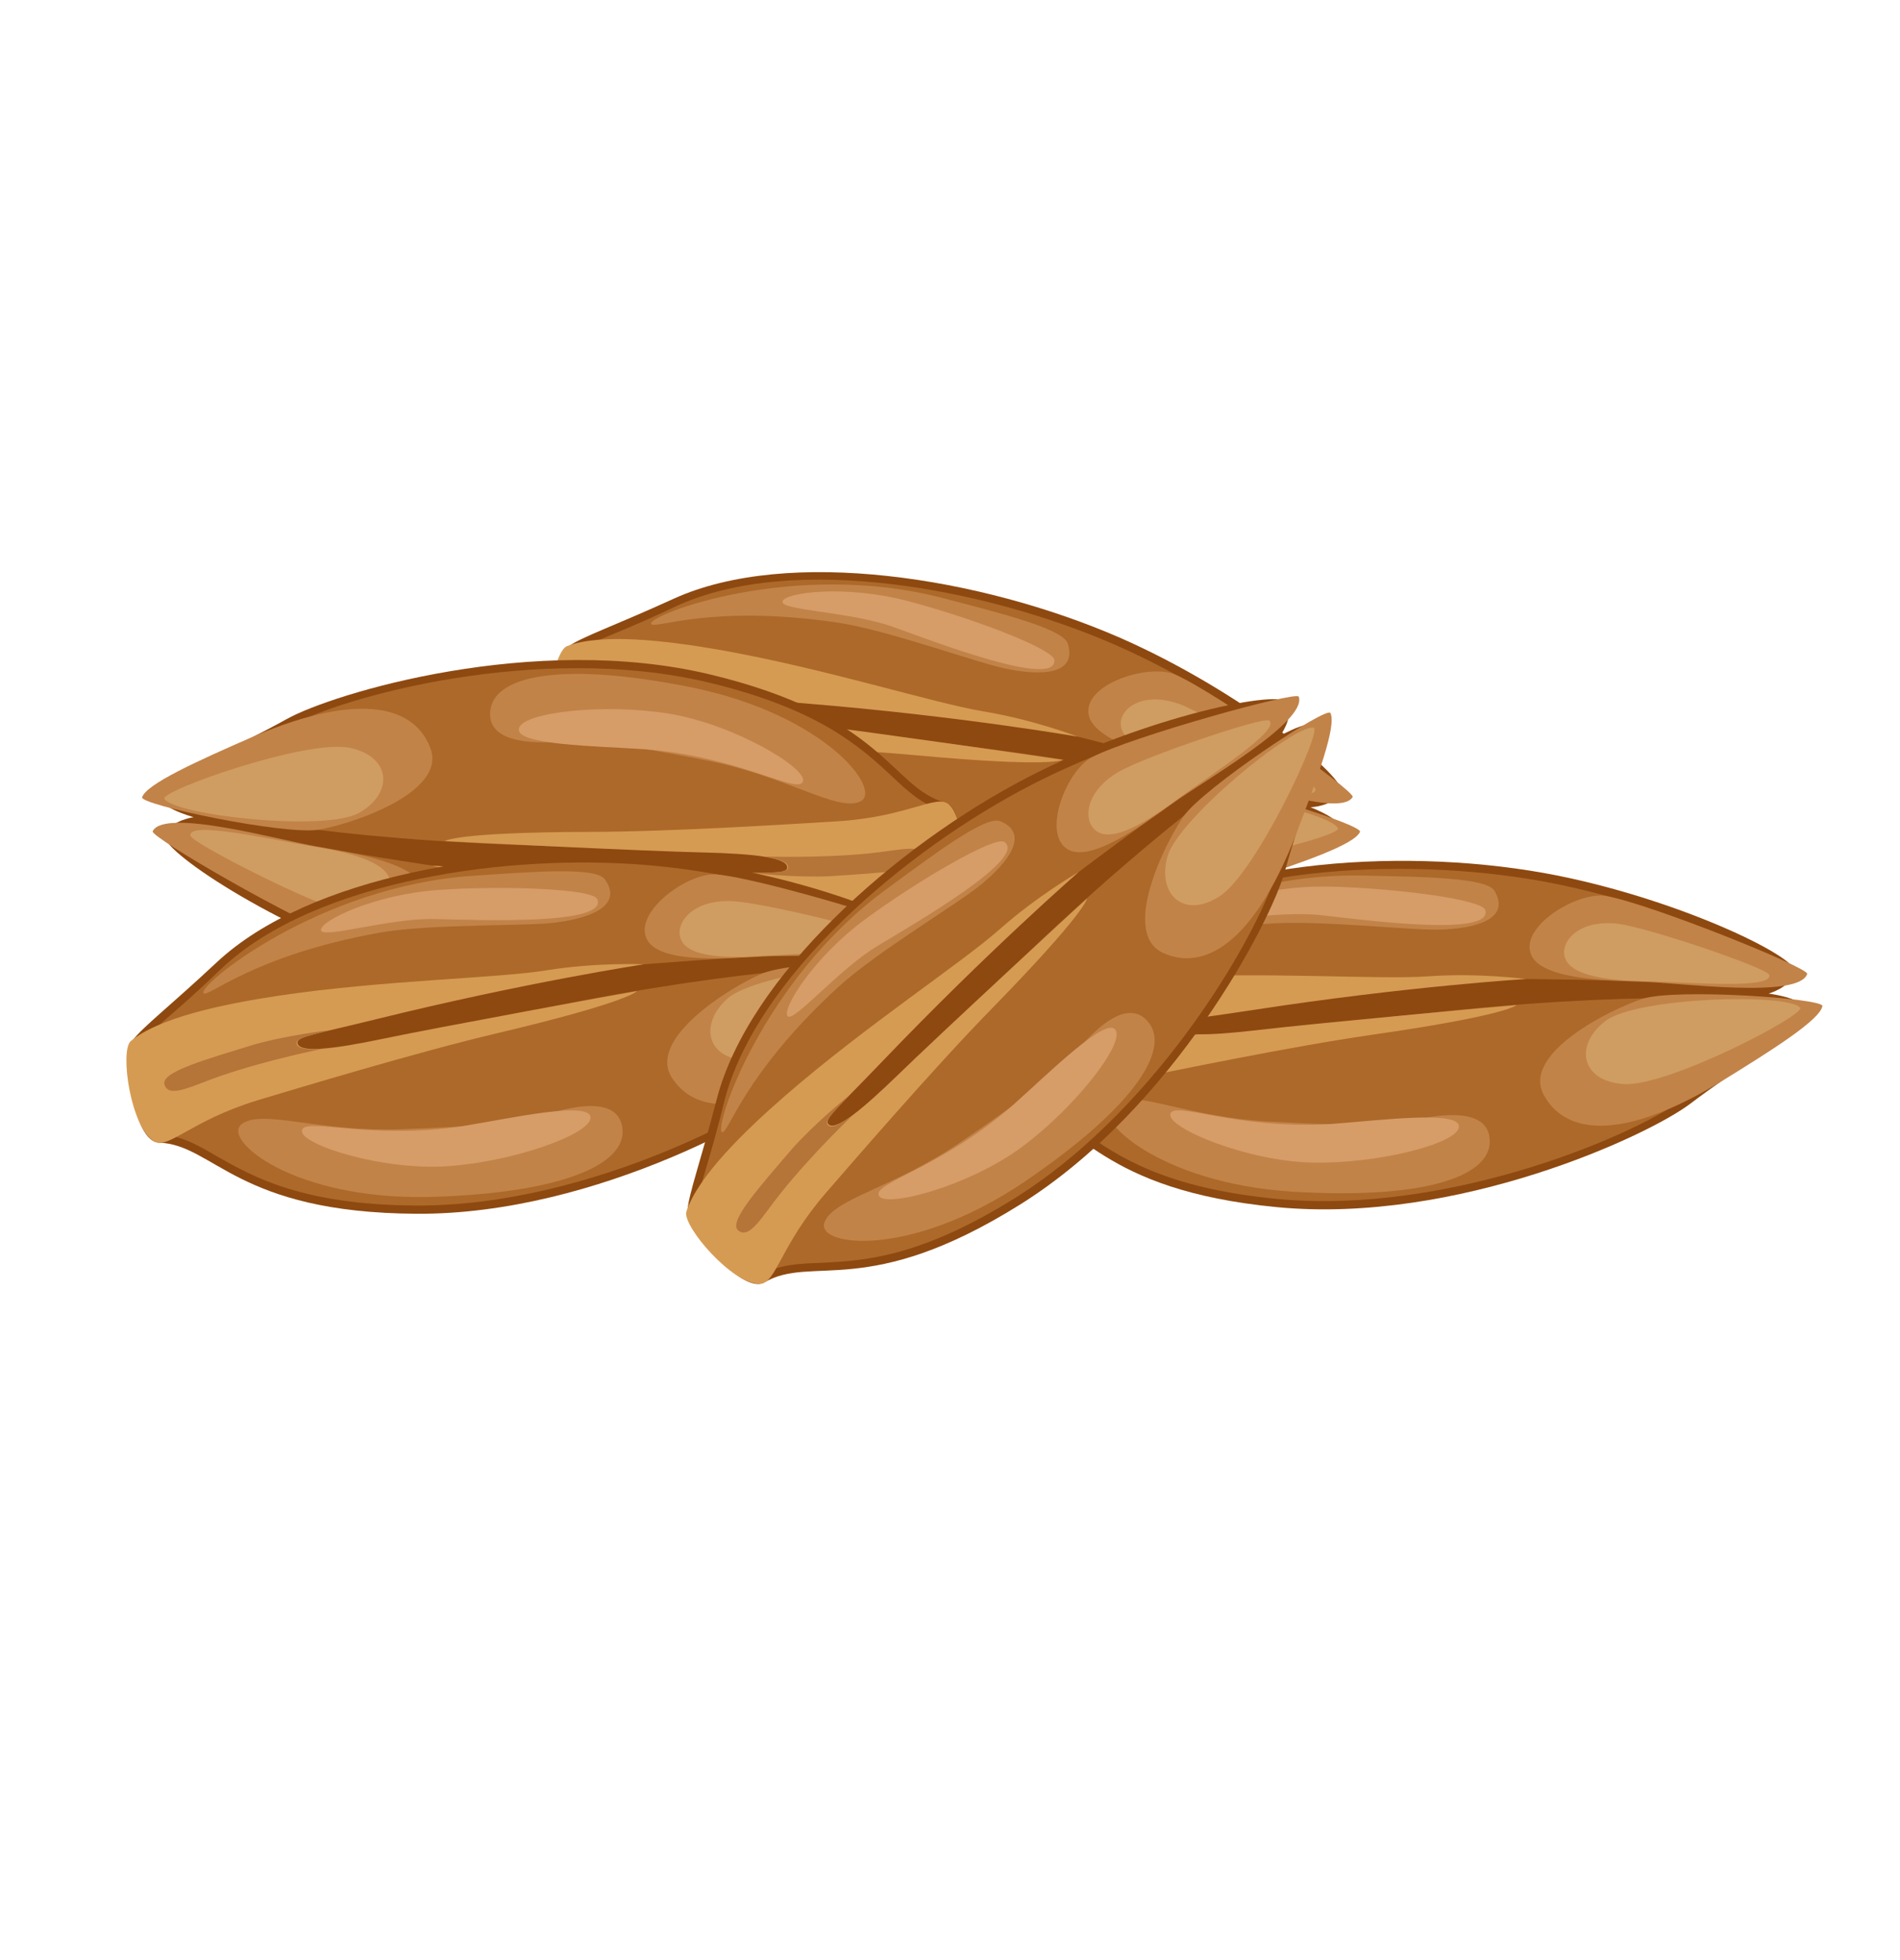 <?xml version="1.0" encoding="utf-8"?>
<!-- Generator: Adobe Illustrator 19.2.1, SVG Export Plug-In . SVG Version: 6.00 Build 0)  -->
<svg version="1.1" id="Layer_1" xmlns="http://www.w3.org/2000/svg" xmlns:xlink="http://www.w3.org/1999/xlink" x="0px" y="0px"
	 viewBox="0 0 124.1 128" enable-background="new 0 0 124.1 128" xml:space="preserve">
<g>
	<g>
		<path fill="#8E4910" d="M36.643,49.071c-1.557-0.598-0.429-6.238,0.51-6.872c0.939-0.634,2.979-1.326,6.843-3.089
			c7.506-3.416,20.104-1.394,29.136,2.537c7.871,3.441,15.06,9.287,14.458,10.163c-0.602,0.875-1.995,0.917-1.995,0.917
			s2.68,0.993,2.048,1.902c-0.602,0.875-5.512,2.499-8.681,3.901s-16.649,4.13-27.817,0.313
			C39.977,55.025,40.052,50.349,36.643,49.071z"/>
		<g>
			<path fill="#AD692A" d="M68.621,47.694c-5.616-1.291-17.3-1.999-21.989-2.333s-7.969-1.003-9.743-1.428
				c0.16-0.657,0.425-1.158,0.547-1.294c0.47-0.317,1.389-0.723,2.754-1.282c1.079-0.447,2.38-1.003,3.993-1.77
				c7.663-3.522,20.247-1.142,28.649,2.53c6.942,3.037,13.234,7.892,14.096,9.468c-0.398,0.443-1.171,0.549-1.464,0.532
				C85.533,52.178,74.237,48.984,68.621,47.694z"/>
			<path fill="#AD692A" d="M45.4,46.594c4.533,0.44,12.239,1.392,20.211,2.46c13.397,1.817,19.783,4.17,19.783,4.17
				c0.729,0.286,1.597,0.758,1.778,1.106c-0.398,0.443-2.907,1.452-4.749,2.199c-1.239,0.488-2.574,1.013-3.649,1.524
				c-3.452,1.579-16.659,3.936-27.429,0.292c-7.169-2.441-9.589-5.232-11.381-7.212c-0.968-1.116-1.83-2.076-3.121-2.559
				c-0.099-0.027-0.17-0.153-0.208-0.248c-0.113-0.286-0.198-0.671-0.188-1.093C38.647,46.499,42.008,46.255,45.4,46.594z"/>
		</g>
		<path fill="#D69B52" d="M69.405,49.631c0,0-0.653,0.521-9.586-0.301c-5.346-0.494-13.567-0.738-16.199-0.825
			c-4.515-0.117-6.49,1.189-7.212,0.416c-1.206-1.331-0.273-6.344,0.616-6.715c2.257-0.866,6.436-0.375,10.005,0.246
			c6.91,1.222,13.94,3.475,17.212,4.015c3.273,0.54,6.154,1.651,6.154,1.651s-7.663-1.344-17.763-2.169
			c-4.301-0.355-5.319-0.593-5.326-0.106c0,0.616,2.003,1.061,5.398,1.464C56.328,47.731,68.489,49.485,69.405,49.631z"/>
		<path fill="#B57438" d="M49.666,45.685L49.666,45.685c-1.89-0.159-2.411-0.196-2.424,0.161c-0.017,0.293,0.518,0.589,1.536,0.827
			l0,0c0,0-3.528-0.461-6.869-0.445c-1.914,0.005-3.711,0.36-3.698-0.614c-0.014-0.875,3.044-0.713,6.357-0.63
			C46.877,45.088,49.666,45.685,49.666,45.685z"/>
		<path fill="#C28348" d="M88.828,54.339c0.235-0.467-9.002-3.349-11.297-3.194c-2.326,0.189-8.444,1.65-7.771,4.533
			c0.703,2.85,4.119,4.258,11.361,1.958C85.137,56.319,88.45,55.17,88.828,54.339z"/>
		<path fill="#CF9D61" d="M87.387,54.091c0.32,0.534-9.635,3.043-12.373,2.183c-2.738-0.86-2.512-3.305-0.132-4.308
			C77.296,50.995,86.743,52.958,87.387,54.091z"/>
		<path fill="#C28348" d="M88.35,52.061c0.207-0.368-8.861-6.795-11.552-7.982c-1.662-0.755-5.748,0.501-5.713,2.38
			c0.001,1.849,4.309,2.95,6.68,3.602C80.101,50.683,87.455,53.536,88.35,52.061z"/>
		<path fill="#CF9D61" d="M85.921,51.541c-0.058-0.484-6.939-4.821-8.826-5.532c-2.449-0.908-4.008,0.278-3.885,1.375
			c0.144,1.485,3.434,2.348,5.178,2.806C81.021,50.894,85.973,52.512,85.921,51.541z"/>
		<path fill="#C28348" d="M65.681,57.679c0.207-1.601-1.673-2.182-4.047-2.283c-2.408-0.131-4.638-0.597-9.781-2.14
			c-5.109-1.512-8.103-4.143-9.697-3.604c-1.559,0.57,1.672,5.815,10.214,8.442C60.943,60.689,65.386,60.063,65.681,57.679z"/>
		<path fill="#C28348" d="M69.748,42.054c-0.28-0.991-4.421-2.003-8.007-2.948c-9.839-2.623-19.44,1.067-19.215,1.639
			c0.184,0.412,3.759-1.303,12.095-0.092c3.433,0.499,9.523,2.77,11.29,3.065C68.697,44.251,70.26,43.746,69.748,42.054z"/>
		<path fill="#D69D68" d="M63.899,56.509c-0.367,1.025-5.683,1.113-9.827,0.036c-4.145-1.077-8.601-4.343-8.322-5.202
			c0.306-0.957,3.9,1.966,10.088,3.032C59.012,54.888,64.297,55.45,63.899,56.509z"/>
		<path fill="#D69D68" d="M68.863,43.107c-0.072-0.742-5.6-2.816-9.646-3.866s-7.945-0.55-8.108,0.042
			c-0.163,0.593,4.512,0.668,7.292,1.688C61.146,41.96,69.028,44.979,68.863,43.107z"/>
	</g>
</g>
<g>
	<g>
		<path fill="#8E4910" d="M61.73,52.418c1.606,0.45,1.013,6.17,0.137,6.89c-0.876,0.719-2.841,1.6-6.522,3.718
			c-7.153,4.106-19.884,3.276-29.246,0.21c-8.16-2.687-15.865-7.832-15.348-8.76s1.9-1.1,1.9-1.1s-2.762-0.737-2.217-1.702
			c0.517-0.928,5.253-3.006,8.276-4.699s16.188-5.675,27.665-2.923C57.852,46.803,58.216,51.465,61.73,52.418z"/>
		<g>
			<path fill="#AD692A" d="M30.023,56.792c5.712,0.758,17.411,0.366,22.111,0.258c4.7-0.107,8.028,0.251,9.834,0.507
				c-0.097,0.669-0.314,1.193-0.424,1.34c-0.438,0.36-1.315,0.85-2.622,1.535c-1.032,0.546-2.275,1.222-3.809,2.137
				c-7.298,4.226-20.05,3.038-28.761,0.171c-7.196-2.372-13.916-6.615-14.923-8.103c0.355-0.478,1.114-0.656,1.408-0.667
				C12.764,53.915,24.311,56.034,30.023,56.792z"/>
			<path fill="#AD692A" d="M53.245,55.706c-4.554-0.012-12.316-0.237-20.353-0.552c-13.509-0.551-20.087-2.294-20.087-2.294
				c-0.752-0.216-1.662-0.605-1.874-0.934c0.355-0.478,2.758-1.719,4.522-2.635c1.188-0.602,2.467-1.25,3.49-1.86
				c3.288-1.896,16.216-5.483,27.28-2.866c7.367,1.757,10.038,4.308,12.008,6.112c1.068,1.021,2.017,1.895,3.347,2.255
				c0.101,0.018,0.184,0.136,0.23,0.228c0.139,0.274,0.26,0.649,0.29,1.07C59.977,55.167,56.654,55.725,53.245,55.706z"/>
		</g>
		<path fill="#D69B52" d="M29.061,54.937c0,0,0.602-0.58,9.572-0.601c5.369-0.01,13.576-0.539,16.205-0.7
			c4.506-0.308,6.349-1.793,7.141-1.092c1.326,1.212,0.867,6.29,0.017,6.744c-2.166,1.074-6.372,0.978-9.984,0.694
			c-6.994-0.568-14.204-2.151-17.513-2.381s-6.282-1.066-6.282-1.066s7.755,0.619,17.888,0.491c4.315-0.05,5.351,0.091,5.312-0.395
			c-0.058-0.614-2.094-0.869-5.512-0.951C42.258,55.6,29.986,54.996,29.061,54.937z"/>
		<path fill="#B57438" d="M49.083,57.011L49.083,57.011c1.897-0.019,2.419-0.031,2.399-0.388c-0.011-0.293-0.571-0.538-1.607-0.679
			l0,0c0,0,3.556,0.128,6.88-0.201c1.905-0.184,3.661-0.707,3.74,0.264c0.096,0.87-2.963,0.996-6.27,1.224
			C51.916,57.344,49.083,57.011,49.083,57.011z"/>
		<path fill="#C28348" d="M9.282,52.073c-0.19,0.487,9.277,2.489,11.547,2.119c2.298-0.406,8.252-2.435,7.311-5.243
			c-0.968-2.771-4.501-3.852-11.495-0.883C12.77,49.755,9.58,51.21,9.282,52.073z"/>
		<path fill="#CF9D61" d="M10.739,52.185c-0.369-0.502,9.307-3.934,12.114-3.335c2.807,0.599,2.811,3.055,0.536,4.276
			C21.077,54.32,11.487,53.253,10.739,52.185z"/>
		<path fill="#C28348" d="M9.972,54.296c-0.172,0.386,9.46,5.933,12.25,6.862c1.726,0.596,5.675-1.038,5.464-2.906
			c-0.175-1.841-4.567-2.532-6.988-2.959C18.313,54.893,10.724,52.744,9.972,54.296z"/>
		<path fill="#CF9D61" d="M12.438,54.585c0.103,0.476,7.361,4.148,9.307,4.679c2.523,0.674,3.964-0.653,3.738-1.733
			c-0.283-1.465-3.639-2.015-5.418-2.308C17.378,54.77,12.295,53.624,12.438,54.585z"/>
		<path fill="#C28348" d="M32.013,46.574c-0.056,1.613,1.871,2.015,4.243,1.892c2.409-0.095,4.674,0.158,9.939,1.212
			c5.228,1.026,8.457,3.364,9.992,2.677c1.499-0.713-2.211-5.632-10.961-7.446C36.447,43.133,32.082,44.173,32.013,46.574z"/>
		<path fill="#C28348" d="M29.431,62.512c0.372,0.96,4.59,1.579,8.249,2.183c10.042,1.688,19.254-2.888,18.976-3.436
			c-0.222-0.393-3.62,1.65-12.033,1.228c-3.464-0.174-9.741-1.863-11.528-1.991C30.271,60.226,28.762,60.876,29.431,62.512z"/>
		<path fill="#D69D68" d="M33.896,47.572c0.269-1.055,5.553-1.642,9.781-0.959c4.228,0.683,8.971,3.517,8.774,4.397
			c-0.215,0.982-4.067-1.591-10.328-2.071C38.914,48.727,33.6,48.664,33.896,47.572z"/>
		<path fill="#D69D68" d="M30.213,61.381c0.141,0.732,5.84,2.278,9.966,2.943s7.961-0.198,8.068-0.803
			c0.107-0.605-4.555-0.242-7.418-0.996C38.003,61.798,29.873,59.532,30.213,61.381z"/>
	</g>
</g>
<g>
	<g>
		<path fill="#8E4910" d="M10.363,74.632c-1.666-0.072-2.392-5.777-1.703-6.677s2.402-2.205,5.504-5.106
			c6.029-5.628,18.615-7.72,28.429-6.867c8.557,0.758,17.233,4.012,16.94,5.033c-0.292,1.022-1.599,1.504-1.599,1.504
			s2.857,0.088,2.547,1.152c-0.292,1.022-4.43,4.123-6.988,6.46c-2.559,2.337-14.469,9.214-26.271,9.149
			C15.418,79.215,14.002,74.759,10.363,74.632z"/>
		<g>
			<path fill="#AD692A" d="M40.24,63.149c-5.735,0.564-17.036,3.61-21.588,4.786C14.1,69.11,10.778,69.52,8.96,69.682
				c-0.058-0.674,0.034-1.233,0.107-1.401c0.344-0.45,1.087-1.127,2.203-2.092c0.881-0.767,1.937-1.708,3.222-2.948
				c6.144-5.778,18.831-7.526,27.965-6.719c7.547,0.67,15.057,3.27,16.377,4.49c-0.236,0.547-0.935,0.893-1.218,0.97
				C57.7,62.019,45.974,62.586,40.24,63.149z"/>
			<path fill="#AD692A" d="M17.876,69.496c4.437-1.025,12.046-2.575,19.944-4.1c13.279-2.541,20.082-2.343,20.082-2.343
				c0.782,0.039,1.756,0.211,2.038,0.482c-0.236,0.547-2.294,2.302-3.802,3.596c-1.02,0.857-2.118,1.779-2.975,2.606
				c-2.77,2.595-14.541,9.033-25.91,9.006c-7.573-0.032-10.755-1.908-13.085-3.215c-1.273-0.75-2.395-1.386-3.773-1.433
				c-0.102,0.006-0.21-0.091-0.276-0.169c-0.198-0.235-0.401-0.573-0.526-0.976C11.444,71.556,14.553,70.255,17.876,69.496z"/>
		</g>
		<path fill="#D69B52" d="M41.6,64.736c0,0-0.454,0.702-9.183,2.765c-5.226,1.233-13.096,3.618-15.619,4.373
			c-4.318,1.327-5.774,3.192-6.705,2.69c-1.567-0.878-2.277-5.927-1.553-6.562c1.864-1.54,5.982-2.404,9.563-2.951
			c6.939-1.041,14.321-1.141,17.595-1.672s6.36-0.393,6.36-0.393s-7.692,1.164-17.53,3.597c-4.19,1.032-5.231,1.131-5.083,1.595
			c0.196,0.584,2.236,0.369,5.584-0.33C28.598,67.097,40.685,64.889,41.6,64.736z"/>
		<path fill="#B57438" d="M21.631,67.278L21.631,67.278c-1.842,0.451-2.348,0.581-2.247,0.925c0.077,0.283,0.678,0.393,1.719,0.295
			l0,0c0,0-3.491,0.686-6.653,1.764c-1.813,0.613-3.404,1.522-3.702,0.595c-0.292-0.825,2.659-1.645,5.826-2.621
			C18.797,67.599,21.631,67.278,21.631,67.278z"/>
		<path fill="#C28348" d="M61.511,63.019c0.074-0.517-9.6-0.31-11.726,0.567c-2.145,0.919-7.48,4.251-5.925,6.771
			c1.573,2.478,5.26,2.725,11.393-1.759C58.643,66.07,61.417,63.927,61.511,63.019z"/>
		<path fill="#CF9D61" d="M60.066,63.242c0.474,0.405-8.166,5.951-11.035,6.007c-2.87,0.056-3.433-2.334-1.496-4.042
			C49.514,63.518,59.095,62.373,60.066,63.242z"/>
		<path fill="#C28348" d="M60.333,61.011c0.08-0.415-10.563-3.622-13.491-3.891c-1.816-0.187-5.29,2.304-4.658,4.074
			c0.589,1.753,5.024,1.425,7.479,1.289C52.075,62.33,59.954,62.694,60.333,61.011z"/>
		<path fill="#CF9D61" d="M57.865,61.291c-0.209-0.44-8.113-2.362-10.128-2.435c-2.61-0.081-3.711,1.539-3.245,2.539
			c0.609,1.362,4.002,1.133,5.801,1.013C53.014,62.237,58.223,62.195,57.865,61.291z"/>
		<path fill="#C28348" d="M40.631,73.552c-0.313-1.583-2.281-1.536-4.563-0.876c-2.324,0.642-4.587,0.91-9.953,1.084
			c-5.324,0.192-9.001-1.349-10.339-0.331c-1.297,1.036,3.436,4.981,12.369,4.753C37.096,77.913,41.11,75.905,40.631,73.552z"/>
		<path fill="#C28348" d="M39.513,57.444c-0.581-0.85-4.829-0.492-8.529-0.246c-10.162,0.645-18.089,7.198-17.694,7.669
			c0.306,0.332,3.149-2.431,11.437-3.937c3.413-0.62,9.909-0.405,11.678-0.687C39.216,59.861,40.537,58.885,39.513,57.444z"/>
		<path fill="#D69D68" d="M38.569,73.009c-0.022,1.089-5.033,2.864-9.305,3.162s-9.536-1.381-9.545-2.283
			c-0.015-1.005,4.323,0.623,10.528-0.337C33.42,73.027,38.609,71.878,38.569,73.009z"/>
		<path fill="#D69D68" d="M39.01,58.724c-0.304-0.681-6.205-0.888-10.375-0.595s-7.707,2.007-7.673,2.62s4.49-0.803,7.45-0.72
			C31.329,60.093,39.762,60.447,39.01,58.724z"/>
	</g>
</g>
<g>
	<g>
		<path fill="#8E4910" d="M67.052,72.715c-1.653-0.22-1.867-5.968-1.1-6.803c0.767-0.835,2.589-1.982,5.938-4.594
			c6.507-5.067,19.23-6.026,28.929-4.301c8.456,1.519,16.805,5.535,16.423,6.526s-1.727,1.355-1.727,1.355s2.838,0.343,2.434,1.375
			c-0.382,0.991-4.78,3.711-7.537,5.811c-2.757,2.099-15.234,7.885-26.983,6.766S70.665,73.167,67.052,72.715z"/>
		<g>
			<path fill="#AD692A" d="M97.835,63.947c-5.762,0.049-17.291,2.074-21.929,2.839c-4.639,0.764-7.984,0.875-9.808,0.875
				c0.003-0.676,0.144-1.225,0.232-1.386c0.383-0.417,1.183-1.026,2.381-1.887c0.946-0.685,2.082-1.528,3.473-2.649
				c6.635-5.206,19.427-5.814,28.454-4.194c7.457,1.341,14.705,4.602,15.91,5.935c-0.284,0.523-1.012,0.806-1.3,0.858
				C115.327,64.381,103.597,63.898,97.835,63.947z"/>
			<path fill="#AD692A" d="M74.994,68.272c4.511-0.625,12.228-1.489,20.23-2.302c13.453-1.345,20.211-0.54,20.211-0.54
				c0.775,0.108,1.73,0.367,1.986,0.662c-0.284,0.523-2.49,2.088-4.108,3.242c-1.092,0.762-2.268,1.583-3.196,2.33
				c-2.991,2.337-15.289,7.698-26.611,6.656c-7.54-0.709-10.542-2.861-12.745-4.371c-1.201-0.861-2.262-1.594-3.63-1.764
				c-0.102-0.003-0.201-0.109-0.26-0.193c-0.176-0.252-0.348-0.606-0.437-1.019C68.404,69.748,71.616,68.73,74.994,68.272z"/>
		</g>
		<path fill="#D69B52" d="M99.047,65.649c0,0-0.515,0.659-9.393,1.934c-5.315,0.761-13.367,2.434-15.948,2.961
			c-4.419,0.936-6.036,2.664-6.918,2.08c-1.482-1.014-1.739-6.107-0.961-6.675c1.994-1.367,6.172-1.86,9.788-2.085
			c7.005-0.417,14.366,0.142,17.674-0.093c3.309-0.236,6.369,0.177,6.369,0.177s-7.765,0.473-17.781,2.017
			c-4.266,0.654-5.311,0.659-5.205,1.134c0.144,0.599,2.195,0.567,5.591,0.17C85.887,66.84,98.123,65.72,99.047,65.649z"/>
		<path fill="#B57438" d="M78.932,66.397L78.932,66.397c-1.875,0.284-2.391,0.369-2.321,0.72c0.052,0.289,0.641,0.452,1.686,0.447
			l0,0c0,0-3.539,0.371-6.784,1.162c-1.86,0.449-3.526,1.212-3.74,0.262c-0.217-0.848,2.795-1.401,6.037-2.09
			C76.08,66.464,78.932,66.397,78.932,66.397z"/>
		<path fill="#C28348" d="M119.032,65.717c0.12-0.508-9.534-1.166-11.73-0.483c-2.218,0.724-7.83,3.566-6.506,6.215
			c1.346,2.608,4.996,3.184,11.505-0.735C115.903,68.5,118.858,66.613,119.032,65.717z"/>
		<path fill="#CF9D61" d="M117.574,65.81c0.436,0.445-8.664,5.198-11.528,4.998c-2.863-0.2-3.211-2.631-1.129-4.159
			C107.039,65.143,116.684,64.858,117.574,65.81z"/>
		<path fill="#C28348" d="M118.038,63.612c0.116-0.406-10.197-4.551-13.09-5.08c-1.792-0.348-5.474,1.822-5.003,3.642
			c0.431,1.798,4.877,1.868,7.334,1.952C109.696,64.188,117.511,65.255,118.038,63.612z"/>
		<path fill="#CF9D61" d="M115.556,63.671c-0.169-0.457-7.869-3.077-9.87-3.33c-2.593-0.314-3.834,1.202-3.459,2.239
			c0.485,1.411,3.885,1.486,5.688,1.527C110.639,64.18,115.832,64.603,115.556,63.671z"/>
		<path fill="#C28348" d="M97.295,74.343c-0.171-1.605-2.134-1.733-4.466-1.28c-2.372,0.431-4.65,0.497-10.01,0.191
			c-5.32-0.284-8.844-2.147-10.269-1.253c-1.384,0.916,2.977,5.268,11.896,5.839C93.385,78.371,97.562,76.73,97.295,74.343z"/>
		<path fill="#C28348" d="M97.621,58.2c-0.502-0.899-4.766-0.921-8.473-1.007c-10.179-0.266-18.66,5.554-18.308,6.058
			c0.275,0.358,3.353-2.14,11.743-2.899c3.455-0.313,9.905,0.482,11.693,0.358C97.109,60.581,98.512,59.727,97.621,58.2z"/>
		<path fill="#D69D68" d="M95.29,73.618c-0.119,1.082-5.269,2.403-9.55,2.318c-4.282-0.085-9.374-2.227-9.303-3.126
			c0.075-1.002,4.25,1.006,10.516,0.605C90.16,73.177,95.431,72.496,95.29,73.618z"/>
		<path fill="#D69D68" d="M97.005,59.43c-0.242-0.705-6.101-1.438-10.28-1.52c-4.179-0.081-7.855,1.31-7.876,1.924
			c-0.021,0.614,4.544-0.398,7.484-0.052C89.233,60.107,97.6,61.213,97.005,59.43z"/>
	</g>
</g>
<g>
	<g>
		<path fill="#8E4910" d="M49.919,83.766c-1.446,0.831-5.114-3.598-5.014-4.727s0.848-3.149,1.914-7.259
			c2.079-7.981,11.588-16.487,20.333-21.022c7.633-3.942,16.702-5.839,17.002-4.819c0.3,1.019-0.545,2.127-0.545,2.127
			s2.46-1.455,2.767-0.391c0.3,1.019-1.533,5.854-2.443,9.198s-7.287,15.529-17.289,21.794S53.06,81.924,49.919,83.766z"/>
		<g>
			<path fill="#AD692A" d="M69.003,58.071c-4.542,3.547-12.455,12.171-15.67,15.601c-3.215,3.43-5.801,5.554-7.249,6.664
				c-0.41-0.538-0.631-1.06-0.66-1.241c0.05-0.564,0.314-1.534,0.74-2.946c0.333-1.119,0.721-2.479,1.143-4.216
				c2.095-8.169,11.874-16.439,20.021-20.648c6.733-3.475,14.468-5.3,16.235-4.977c0.093,0.588-0.312,1.255-0.51,1.472
				C83.145,47.766,73.545,54.524,69.003,58.071z"/>
			<path fill="#AD692A" d="M53.514,75.406c3.198-3.242,8.795-8.625,14.649-14.141c9.855-9.256,15.706-12.731,15.706-12.731
				c0.681-0.386,1.596-0.762,1.979-0.684c0.093,0.588-0.705,3.172-1.286,5.073c-0.402,1.269-0.836,2.637-1.117,3.794
				c-0.95,3.675-7.444,15.415-17.061,21.479c-6.414,4.028-10.105,4.147-12.773,4.29c-1.477,0.048-2.765,0.112-3.954,0.81
				c-0.083,0.06-0.226,0.036-0.324,0.005c-0.293-0.093-0.645-0.269-0.967-0.543C49.185,80.588,51.114,77.826,53.514,75.406z"/>
		</g>
		<path fill="#D69B52" d="M71.002,58.683c0,0-0.007,0.836-6.275,7.253c-3.753,3.84-9.123,10.068-10.85,12.057
			c-2.936,3.432-3.167,5.788-4.222,5.862c-1.793,0.098-5.097-3.786-4.826-4.711c0.75-2.298,3.765-5.233,6.497-7.612
			c5.304-4.595,11.484-8.632,13.965-10.833c2.482-2.201,5.161-3.737,5.161-3.737s-5.873,5.102-12.879,12.424
			c-2.986,3.115-3.813,3.756-3.439,4.068c0.479,0.388,2.086-0.886,4.539-3.268C61.285,67.638,70.311,59.302,71.002,58.683z"/>
		<path fill="#B57438" d="M55.498,71.521L55.498,71.521c-1.315,1.367-1.672,1.748-1.403,1.984c0.217,0.198,0.784-0.031,1.61-0.672
			l0,0c0,0-2.582,2.449-4.675,5.052c-1.203,1.489-2.06,3.108-2.808,2.484c-0.688-0.541,1.364-2.813,3.517-5.333
			C53.276,73.31,55.498,71.521,55.498,71.521z"/>
		<path fill="#C28348" d="M86.898,46.571c-0.214-0.476-8.274,4.878-9.6,6.758c-1.319,1.924-4.041,7.595-1.378,8.891
			c2.656,1.25,5.902-0.515,8.681-7.586C86.11,50.684,87.306,47.387,86.898,46.571z"/>
		<path fill="#CF9D61" d="M85.798,47.533c0.617,0.088-3.71,9.398-6.103,10.982c-2.393,1.584-4.149-0.133-3.427-2.612
			C77.034,53.416,84.512,47.319,85.798,47.533z"/>
		<path fill="#C28348" d="M84.829,45.506c-0.155-0.393-10.86,2.597-13.478,3.938c-1.634,0.815-3.234,4.778-1.752,5.935
			c1.436,1.165,5.006-1.487,7.007-2.916C78.56,51.042,85.41,47.13,84.829,45.506z"/>
		<path fill="#CF9D61" d="M82.895,47.064c-0.412-0.26-8.117,2.349-9.857,3.366c-2.248,1.329-2.31,3.287-1.381,3.882
			c1.243,0.824,3.987-1.186,5.442-2.251C79.303,50.46,83.681,47.635,82.895,47.064z"/>
		<path fill="#C28348" d="M74.903,66.647c-1.112-1.169-2.748-0.076-4.323,1.703c-1.619,1.786-3.386,3.225-7.826,6.245
			c-4.394,3.013-8.324,3.68-8.909,5.257c-0.541,1.57,5.569,2.367,12.992-2.609C74.254,72.222,76.568,68.378,74.903,66.647z"/>
		<path fill="#C28348" d="M65.335,53.641C64.39,53.234,60.994,55.811,58,58c-8.238,5.986-11.424,15.765-10.838,15.951
			c0.436,0.117,1.357-3.739,7.552-9.449c2.551-2.351,8.152-5.648,9.495-6.834C66.379,55.842,66.971,54.31,65.335,53.641z"/>
		<path fill="#D69D68" d="M72.872,67.292c0.565,0.931-2.717,5.114-6.166,7.653c-3.448,2.539-8.793,3.94-9.284,3.183
			c-0.55-0.841,3.984-1.789,8.712-5.922C68.533,70.065,72.3,66.316,72.872,67.292z"/>
		<path fill="#D69D68" d="M65.595,54.991c-0.622-0.412-5.716,2.573-9.081,5.052s-5.435,5.821-5.077,6.321
			c0.357,0.5,3.363-3.082,5.906-4.597C59.841,60.26,67.153,56.044,65.595,54.991z"/>
	</g>
</g>
</svg>

